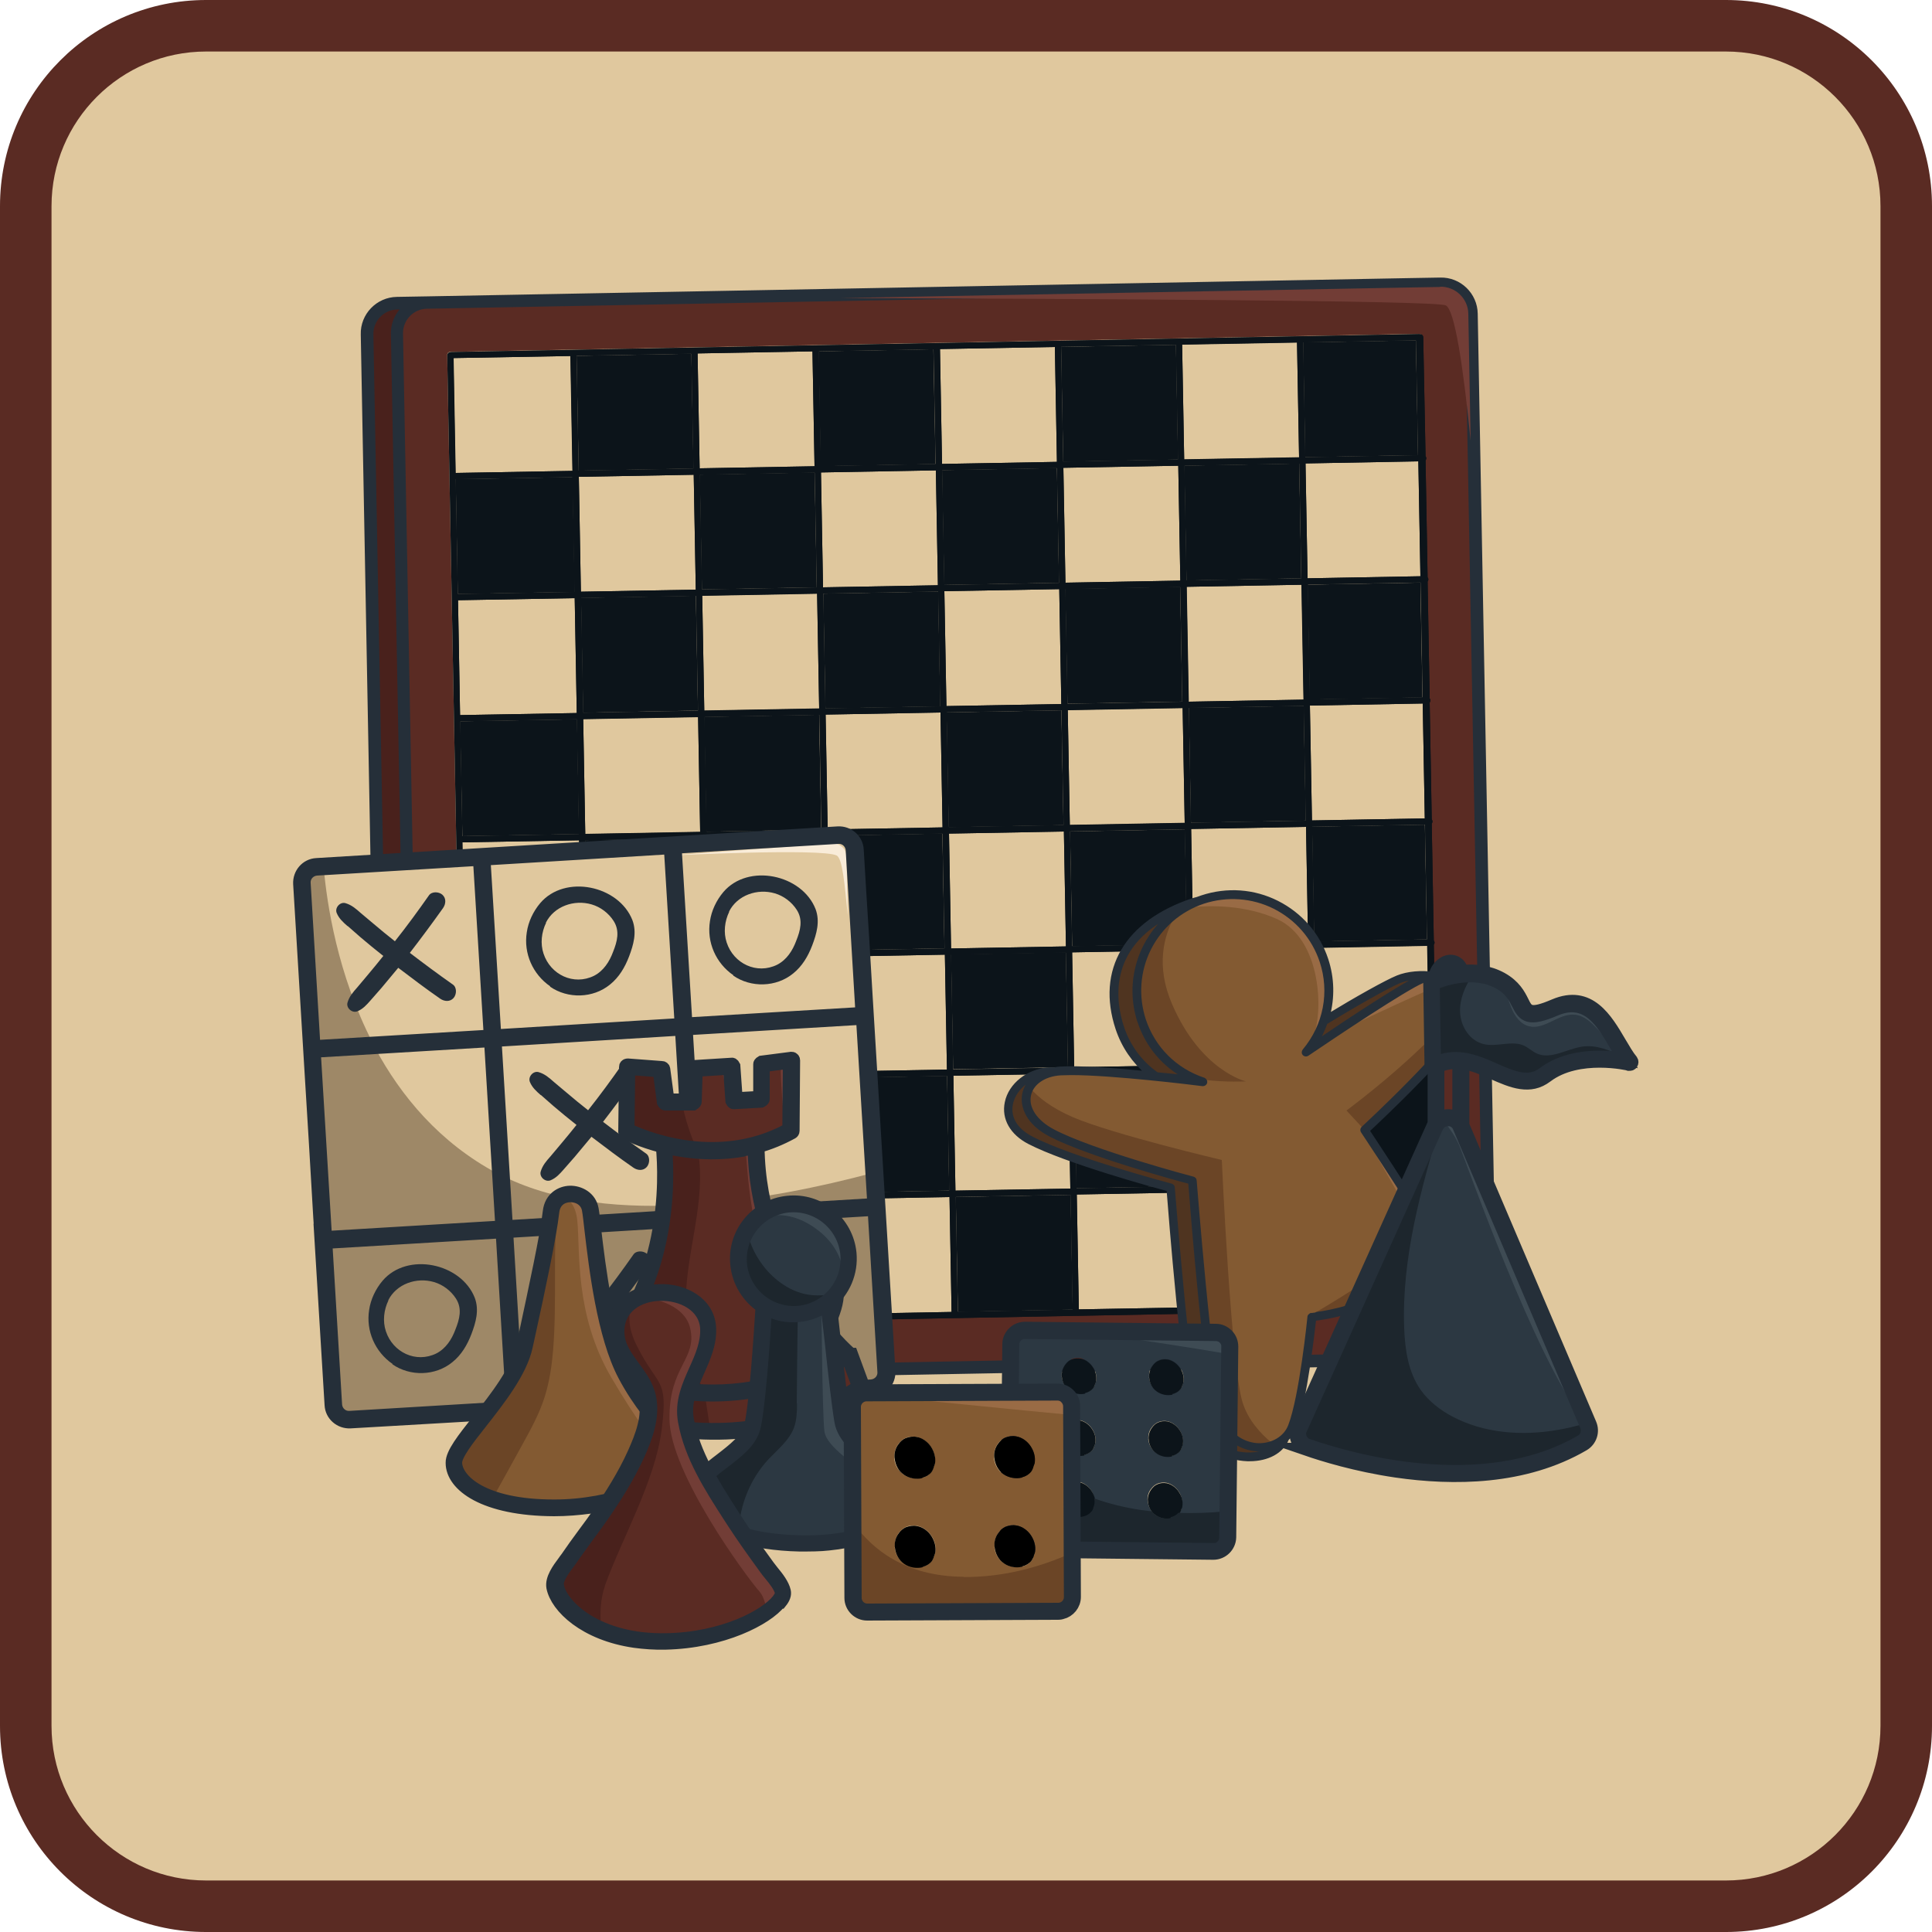 <?xml version="1.0" encoding="UTF-8"?>
<svg id="Warstwa_1" data-name="Warstwa 1" xmlns="http://www.w3.org/2000/svg" viewBox="0 0 75 75">
  <defs>
    <style>
      .cls-1 {
        fill: #4f3420;
      }

      .cls-2 {
        fill: #0c141a;
      }

      .cls-3 {
        fill: #9e8867;
      }

      .cls-4 {
        fill: #723d36;
      }

      .cls-5 {
        fill: #1d262d;
      }

      .cls-6 {
        stroke-width: .5px;
      }

      .cls-6, .cls-7 {
        stroke-miterlimit: 10;
      }

      .cls-6, .cls-7, .cls-8, .cls-9 {
        fill: #252f39;
      }

      .cls-6, .cls-7, .cls-9 {
        stroke: #252f39;
      }

      .cls-10 {
        fill: #3e4b54;
      }

      .cls-11 {
        fill: #f9ecd9;
      }

      .cls-12 {
        fill: #996b45;
      }

      .cls-13 {
        fill: #2c3842;
      }

      .cls-7 {
        stroke-width: .25px;
      }

      .cls-9 {
        stroke-linecap: round;
        stroke-linejoin: round;
        stroke-width: .15px;
      }

      .cls-14 {
        fill: #49211c;
      }

      .cls-15 {
        fill: #e0c89e;
      }

      .cls-16 {
        fill: #5a2b23;
      }

      .cls-17 {
        fill: #835a32;
      }

      .cls-18 {
        fill: #6b4526;
      }
    </style>
  </defs>
  <g>
    <rect class="cls-15" x="1" y="1" width="73" height="73" rx="7" ry="7"/>
    <path class="cls-16" d="M67,2c3.31,0,6,2.69,6,6v59c0,3.31-2.69,6-6,6H8c-3.31,0-6-2.69-6-6V8c0-3.31,2.69-6,6-6h59M67,0H8C3.58,0,0,3.58,0,8v59c0,4.42,3.58,8,8,8h59c4.42,0,8-3.58,8-8V8c0-4.42-3.58-8-8-8h0Z"/>
  </g>
  <g id="Warstwa_2" data-name="Warstwa 2">
    <g>
      <g>
        <path class="cls-14" d="M16.19,53.36h.41c-.34-.24-.57-.62-.57-1.06l-.73-39.34c0-.44.2-.83.53-1.08h-.41c-.59.02-1.06.51-1.05,1.09l.73,39.34c.01.59.5,1.06,1.09,1.05Z"/>
        <path class="cls-16" d="M55.92,11.14l-1.16.02-38.18.71c-.59.01-1.06.5-1.05,1.09l.73,39.34c.01.59.5,1.06,1.09,1.05l38.18-.71,1.16-.02c.59-.01,1.06-.5,1.05-1.09l-.73-39.34c-.01-.59-.5-1.06-1.09-1.05ZM18.18,51.51c-.07,0-.12-.05-.12-.12l-.7-37.61c0-.07.05-.12.12-.12l37.61-.7c.07,0,.12.05.12.12l.09,4.62s.03.05.03.08c0,.03-.01.06-.03.08l.08,4.54s.03.05.03.08c0,.03-.01.06-.03.08l.08,4.54s.03.05.03.08c0,.03-.01.06-.03.08l.08,4.54s.03.05.03.08c0,.03-.01.06-.03.08l.08,4.54s.03.05.03.08c0,.03-.01.06-.03.08l.08,4.54s.03.05.03.08c0,.03-.01.06-.03.08l.08,4.54s.03.05.03.08c0,.03-.01.06-.03.08l.09,4.62c0,.07-.05.12-.12.12l-37.61.7Z"/>
        <path class="cls-7" d="M55.91,10.9l-1.16.02-38.18.71-1.16.02c-.72.01-1.3.61-1.28,1.33l.73,39.34c.01.72.61,1.3,1.33,1.28l1.16-.02,38.18-.71,1.16-.02c.72-.01,1.3-.61,1.28-1.33l-.73-39.34c-.01-.72-.61-1.3-1.33-1.28ZM57.73,51.52c.01.59-.46,1.08-1.05,1.09l-1.16.02-38.18.71c-.59.01-1.08-.46-1.09-1.05l-.73-39.34c-.01-.59.46-1.08,1.05-1.09l38.18-.71,1.16-.02c.59-.01,1.08.46,1.09,1.05l.73,39.34ZM14.37,12.98c-.01-.59.46-1.08,1.05-1.09h.41c-.33.24-.54.63-.53,1.07l.73,39.34c0,.44.23.83.57,1.06h-.41c-.59.02-1.08-.45-1.09-1.04l-.73-39.34Z"/>
        <rect class="cls-2" x="37.14" y="46.42" width="4.46" height="4.46" transform="translate(-.89 .74) rotate(-1.06)"/>
        <polygon class="cls-2" points="22.48 32.38 22.4 27.92 17.87 28 17.86 28 17.95 32.47 17.95 32.46 22.48 32.38"/>
        <polygon class="cls-15" points="22.4 27.68 22.31 23.22 17.78 23.3 17.78 23.3 17.86 27.76 17.86 27.76 22.4 27.68"/>
        <rect class="cls-2" x="27.73" y="46.59" width="4.46" height="4.46" transform="translate(-.9 .56) rotate(-1.06)"/>
        <rect class="cls-15" x="41.49" y="27.52" width="4.46" height="4.46" transform="translate(-.54 .82) rotate(-1.06)"/>
        <polygon class="cls-2" points="22.31 22.98 22.23 18.52 17.69 18.6 17.69 18.6 17.77 23.06 17.78 23.06 22.31 22.98"/>
        <rect class="cls-2" x="46.54" y="46.24" width="4.46" height="4.46" transform="translate(-.89 .91) rotate(-1.06)"/>
        <polygon class="cls-15" points="22.57 37.08 22.49 32.62 17.95 32.7 17.95 32.7 18.03 37.17 18.04 37.17 22.57 37.08"/>
        <rect class="cls-15" x="41.84" y="46.33" width="4.46" height="4.46" transform="translate(-.89 .83) rotate(-1.06)"/>
        <rect class="cls-15" x="32.43" y="46.5" width="4.46" height="4.46" transform="translate(-.9 .65) rotate(-1.06)"/>
        <rect class="cls-2" x="41.23" y="13.42" width="4.46" height="4.46" transform="translate(-.28 .81) rotate(-1.06)"/>
        <rect class="cls-15" x="27.12" y="13.68" width="4.46" height="4.46" transform="translate(-.29 .55) rotate(-1.06)"/>
        <rect class="cls-15" x="23.03" y="46.68" width="4.46" height="4.46" transform="translate(-.9 .48) rotate(-1.06)"/>
        <rect class="cls-15" x="45.93" y="13.33" width="4.46" height="4.46" transform="translate(-.28 .9) rotate(-1.06)"/>
        <rect class="cls-15" x="36.53" y="13.51" width="4.46" height="4.46" transform="translate(-.29 .72) rotate(-1.06)"/>
        <rect class="cls-2" x="31.82" y="13.6" width="4.46" height="4.46" transform="translate(-.29 .63) rotate(-1.06)"/>
        <polygon class="cls-2" points="18.22 46.81 18.21 46.81 18.29 51.27 22.83 51.18 22.75 46.73 18.22 46.81"/>
        <rect class="cls-2" x="22.42" y="13.77" width="4.46" height="4.46" transform="translate(-.29 .46) rotate(-1.06)"/>
        <polygon class="cls-2" points="22.66 41.78 22.58 37.32 18.04 37.41 18.04 37.41 18.12 41.87 18.12 41.87 22.66 41.78"/>
        <polygon class="cls-15" points="22.75 46.49 22.66 42.02 18.13 42.11 18.13 42.11 18.21 46.57 18.21 46.57 22.75 46.49"/>
        <rect class="cls-15" x="32.09" y="27.7" width="4.46" height="4.46" transform="translate(-.55 .64) rotate(-1.06)"/>
        <rect class="cls-2" x="22.94" y="41.98" width="4.46" height="4.46" transform="translate(-.82 .47) rotate(-1.06)"/>
        <rect class="cls-15" x="41.66" y="36.93" width="4.46" height="4.46" transform="translate(-.72 .82) rotate(-1.06)"/>
        <rect class="cls-15" x="27.65" y="41.89" width="4.46" height="4.46" transform="translate(-.81 .56) rotate(-1.06)"/>
        <rect class="cls-15" x="37.05" y="41.72" width="4.46" height="4.46" transform="translate(-.81 .74) rotate(-1.06)"/>
        <rect class="cls-2" x="41.75" y="41.63" width="4.46" height="4.46" transform="translate(-.81 .82) rotate(-1.06)"/>
        <rect class="cls-2" x="32.35" y="41.8" width="4.46" height="4.46" transform="translate(-.81 .65) rotate(-1.06)"/>
        <rect class="cls-2" x="36.61" y="18.21" width="4.46" height="4.46" transform="translate(-.37 .72) rotate(-1.06)"/>
        <rect class="cls-2" x="27.21" y="18.38" width="4.46" height="4.46" transform="translate(-.38 .55) rotate(-1.06)"/>
        <rect class="cls-15" x="41.31" y="18.12" width="4.46" height="4.46" transform="translate(-.37 .81) rotate(-1.06)"/>
        <rect class="cls-15" x="31.91" y="18.3" width="4.46" height="4.46" transform="translate(-.37 .64) rotate(-1.06)"/>
        <rect class="cls-2" x="46.36" y="36.84" width="4.46" height="4.46" transform="translate(-.72 .91) rotate(-1.06)"/>
        <rect class="cls-15" x="46.45" y="41.54" width="4.46" height="4.46" transform="translate(-.8 .91) rotate(-1.06)"/>
        <rect class="cls-2" x="41.4" y="22.82" width="4.46" height="4.46" transform="translate(-.46 .81) rotate(-1.06)"/>
        <rect class="cls-2" x="51.15" y="41.46" width="4.38" height="4.46" transform="translate(-.8 1) rotate(-1.06)"/>
        <polygon class="cls-15" points="17.68 18.36 17.69 18.36 22.22 18.28 22.14 13.82 17.6 13.9 17.68 18.36"/>
        <rect class="cls-2" x="46.02" y="18.03" width="4.46" height="4.46" transform="translate(-.37 .9) rotate(-1.06)"/>
        <rect class="cls-2" x="50.63" y="13.25" width="4.38" height="4.46" transform="translate(-.28 .98) rotate(-1.06)"/>
        <rect class="cls-15" x="51.07" y="36.75" width="4.38" height="4.46" transform="translate(-.71 .99) rotate(-1.06)"/>
        <rect class="cls-15" x="50.72" y="17.95" width="4.38" height="4.46" transform="translate(-.36 .98) rotate(-1.06)"/>
        <rect class="cls-2" x="46.19" y="27.44" width="4.46" height="4.46" transform="translate(-.54 .9) rotate(-1.06)"/>
        <rect class="cls-15" x="51.24" y="46.16" width="4.38" height="4.46" transform="translate(-.89 1) rotate(-1.06)"/>
        <rect class="cls-15" x="22.51" y="18.47" width="4.46" height="4.46" transform="translate(-.38 .46) rotate(-1.06)"/>
        <rect class="cls-2" x="36.79" y="27.61" width="4.46" height="4.46" transform="translate(-.55 .73) rotate(-1.06)"/>
        <rect class="cls-2" x="22.6" y="23.17" width="4.46" height="4.46" transform="translate(-.47 .46) rotate(-1.06)"/>
        <rect class="cls-15" x="27.3" y="23.08" width="4.46" height="4.46" transform="translate(-.46 .55) rotate(-1.06)"/>
        <rect class="cls-15" x="22.68" y="27.87" width="4.46" height="4.46" transform="translate(-.55 .47) rotate(-1.06)"/>
        <rect class="cls-15" x="46.1" y="22.74" width="4.46" height="4.46" transform="translate(-.45 .9) rotate(-1.06)"/>
        <rect class="cls-2" x="32" y="23" width="4.46" height="4.46" transform="translate(-.46 .64) rotate(-1.06)"/>
        <rect class="cls-2" x="22.77" y="32.57" width="4.46" height="4.46" transform="translate(-.64 .47) rotate(-1.06)"/>
        <rect class="cls-15" x="27.47" y="32.49" width="4.46" height="4.46" transform="translate(-.64 .56) rotate(-1.06)"/>
        <rect class="cls-15" x="36.7" y="22.91" width="4.46" height="4.46" transform="translate(-.46 .73) rotate(-1.06)"/>
        <rect class="cls-2" x="27.38" y="27.79" width="4.46" height="4.46" transform="translate(-.55 .55) rotate(-1.06)"/>
        <rect class="cls-2" x="32.17" y="32.4" width="4.46" height="4.46" transform="translate(-.64 .64) rotate(-1.06)"/>
        <rect class="cls-15" x="50.89" y="27.35" width="4.38" height="4.46" transform="translate(-.54 .99) rotate(-1.06)"/>
        <rect class="cls-15" x="36.87" y="32.31" width="4.46" height="4.46" transform="translate(-.63 .73) rotate(-1.06)"/>
        <rect class="cls-2" x="50.8" y="22.65" width="4.38" height="4.46" transform="translate(-.45 .99) rotate(-1.06)"/>
        <rect class="cls-2" x="50.98" y="32.05" width="4.38" height="4.46" transform="translate(-.63 .99) rotate(-1.06)"/>
        <rect class="cls-2" x="41.58" y="32.23" width="4.46" height="4.46" transform="translate(-.63 .82) rotate(-1.06)"/>
        <rect class="cls-2" x="27.56" y="37.19" width="4.46" height="4.46" transform="translate(-.73 .56) rotate(-1.06)"/>
        <rect class="cls-15" x="32.26" y="37.1" width="4.46" height="4.46" transform="translate(-.72 .65) rotate(-1.06)"/>
        <rect class="cls-15" x="46.28" y="32.14" width="4.46" height="4.46" transform="translate(-.63 .9) rotate(-1.06)"/>
        <rect class="cls-2" x="36.96" y="37.01" width="4.46" height="4.46" transform="translate(-.72 .73) rotate(-1.06)"/>
        <rect class="cls-15" x="22.86" y="37.28" width="4.46" height="4.46" transform="translate(-.73 .47) rotate(-1.06)"/>
        <g>
          <path class="cls-2" d="M55.91,50.69l-.09-4.62s.03-.05.03-.08c0-.03-.01-.06-.03-.08l-.08-4.54s.03-.05.03-.08c0-.03-.01-.06-.03-.08l-.08-4.54s.03-.05.03-.08c0-.03-.01-.06-.03-.08l-.08-4.54s.03-.05.03-.08c0-.03-.01-.06-.03-.08l-.08-4.54s.03-.05.03-.08c0-.03-.01-.06-.03-.08l-.08-4.54s.03-.05.03-.08c0-.03-.01-.06-.03-.08l-.08-4.54s.03-.05.03-.08c0-.03-.01-.06-.03-.08l-.09-4.62c0-.07-.06-.12-.12-.12l-37.61.7c-.07,0-.12.06-.12.12l.7,37.61c0,.07.06.12.12.12l37.61-.7c.07,0,.12-.06.12-.12ZM46.58,50.74l-.08-4.46,4.46-.08.08,4.46-4.46.08ZM41.88,50.83l-.08-4.46,4.46-.08.08,4.46-4.46.08ZM37.18,50.92l-.08-4.46,4.46-.08.08,4.46-4.46.08ZM32.48,51.01l-.08-4.46,4.46-.08.08,4.46-4.46.08ZM27.77,51.09l-.08-4.46,4.46-.08.08,4.46-4.46.08ZM23.07,51.18l-.08-4.46,4.46-.08.08,4.46-4.46.08ZM18.29,51.27l-.08-4.46s0,0,0,0l4.53-.08.08,4.46-4.54.08ZM26.84,13.73l.08,4.46-4.46.08-.08-4.46,4.46-.08ZM31.54,13.64l.08,4.46-4.46.08-.08-4.46,4.46-.08ZM36.24,13.55l.08,4.46-4.46.08-.08-4.46,4.46-.08ZM40.95,13.47l.08,4.46-4.46.08-.08-4.46,4.46-.08ZM45.65,13.38l.08,4.46-4.46.08-.08-4.46,4.46-.08ZM50.35,13.29l.08,4.46-4.46.08-.08-4.46,4.46-.08ZM18.13,42.11s0,0,0,0l4.53-.08.08,4.46-4.53.08s0,0,0,0l-.08-4.46ZM18.04,37.41s0,0,0,0l4.53-.08.08,4.46-4.53.08s0,0,0,0l-.08-4.46ZM17.95,32.7s0,0,0,0l4.53-.08.08,4.46-4.53.08s0,0,0,0l-.08-4.46ZM17.86,28s0,0,0,0l4.53-.08.08,4.46-4.53.08s0,0,0,0l-.08-4.46ZM17.78,23.3s0,0,0,0l4.53-.08.08,4.46-4.53.08s0,0,0,0l-.08-4.46ZM17.69,18.6s0,0,0,0l4.53-.08.08,4.46-4.53.08s0,0,0,0l-.08-4.46ZM45.99,31.94l-4.46.08-.08-4.46,4.46-.08.08,4.46ZM46.15,27.48l4.46-.08.08,4.46-4.46.08-.08-4.46ZM41.29,32.03l-4.46.08-.08-4.46,4.46-.08.08,4.46ZM31.89,32.45l.08,4.46-4.46.08-.08-4.46,4.46-.08ZM27.43,32.29l-.08-4.46,4.46-.08.08,4.46-4.46.08ZM32.13,32.44l4.46-.08.08,4.46-4.46.08-.08-4.46ZM32.13,32.2l-.08-4.46,4.46-.08.08,4.46-4.46.08ZM36.74,27.41l-.08-4.46,4.46-.08.08,4.46-4.46.08ZM36.5,27.42l-4.46.08-.08-4.46,4.46-.08.08,4.46ZM31.8,27.5l-4.46.08-.08-4.46,4.46-.08.08,4.46ZM27.1,27.59l-4.46.08-.08-4.46,4.46-.08.08,4.46ZM27.1,27.83l.08,4.46-4.46.08-.08-4.46,4.46-.08ZM27.19,32.53l.08,4.46-4.46.08-.08-4.46,4.46-.08ZM27.28,37.24l.08,4.46-4.46.08-.08-4.46,4.46-.08ZM27.52,37.23l4.46-.08.08,4.46-4.46.08-.08-4.46ZM32.22,37.14l4.46-.08.08,4.46-4.46.08-.08-4.46ZM36.92,37.06l4.46-.08.08,4.46-4.46.08-.08-4.46ZM36.92,36.82l-.08-4.46,4.46-.08.08,4.46-4.46.08ZM41.53,32.27l4.46-.08.08,4.46-4.46.08-.08-4.46ZM46.24,32.18l4.46-.08.08,4.46-4.46.08-.08-4.46ZM50.94,32.09l4.38-.08.08,4.46-4.38.08-.08-4.46ZM50.93,31.85l-.08-4.46,4.38-.08.08,4.46-4.38.08ZM50.85,27.15l-.08-4.46,4.38-.08.08,4.46-4.38.08ZM50.61,27.16l-4.46.08-.08-4.46,4.46-.08.08,4.46ZM45.9,27.24l-4.46.08-.08-4.46,4.46-.08.08,4.46ZM41.36,22.62l-.08-4.46,4.46-.08.08,4.46-4.46.08ZM41.12,22.63l-4.46.08-.08-4.46,4.46-.08.08,4.46ZM36.41,22.72l-4.46.08-.08-4.46,4.46-.08.08,4.46ZM31.71,22.8l-4.46.08-.08-4.46,4.46-.08.08,4.46ZM27.01,22.89l-4.46.08-.08-4.46,4.46-.08.08,4.46ZM22.9,42.02l4.46-.08.08,4.46-4.46.08-.08-4.46ZM27.6,41.93l4.46-.08.08,4.46-4.46.08-.08-4.46ZM32.31,41.84l4.46-.08.08,4.46-4.46.08-.08-4.46ZM37.01,41.76l4.46-.08.08,4.46-4.46.08-.08-4.46ZM41.71,41.67l4.46-.08.08,4.46-4.46.08-.08-4.46ZM41.7,41.43l-.08-4.46,4.46-.08.08,4.46-4.46.08ZM46.32,36.88l4.46-.08.08,4.46-4.46.08-.08-4.46ZM51.02,36.79l4.38-.08.08,4.46-4.38.08-.08-4.46ZM55.14,22.37l-4.38.08-.08-4.46,4.38-.08.08,4.46ZM50.52,22.45l-4.46.08-.08-4.46,4.46-.08.08,4.46ZM22.22,18.28l-4.53.08s0,0,0,0l-.08-4.46,4.54-.08.08,4.46ZM46.49,46.04l-.08-4.46,4.46-.08.08,4.46-4.46.08ZM51.11,41.5l4.38-.08.08,4.46-4.38.08-.08-4.46ZM55.05,17.67l-4.38.08-.08-4.46,4.38-.08.08,4.46ZM51.28,50.66l-.08-4.46,4.38-.08.08,4.46-4.38.08Z"/>
          <path class="cls-2" d="M55.09,12.97s0,0,0,0l-37.61.7c-.07,0-.12.06-.12.12l.7,37.61c0,.07.05.12.12.12,0,0,0,0,0,0l37.61-.7c.07,0,.12-.06.12-.12l-.09-4.62s.03-.05.03-.08c0-.03-.01-.06-.03-.08l-.08-4.54s.03-.05.03-.08c0-.03-.01-.06-.03-.08l-.08-4.54s.03-.05.03-.08c0-.03-.01-.06-.03-.08l-.08-4.54s.03-.05.03-.08c0-.03-.01-.06-.03-.08l-.08-4.54s.03-.05.03-.08c0-.03-.01-.06-.03-.08l-.08-4.54s.03-.05.03-.08c0-.03-.01-.06-.03-.08l-.08-4.54s.03-.05.03-.08c0-.03-.01-.06-.03-.08l-.09-4.62c0-.07-.05-.12-.12-.12h0ZM50.67,17.75l-.08-4.46,4.38-.08.08,4.46-4.38.08h0ZM45.97,17.84l-.08-4.46,4.46-.08.08,4.46-4.46.08h0ZM41.27,17.92l-.08-4.46,4.46-.08.08,4.46-4.46.08h0ZM36.57,18.01l-.08-4.46,4.46-.08.08,4.46-4.46.08h0ZM31.87,18.1l-.08-4.46,4.46-.08.08,4.46-4.46.08h0ZM27.16,18.18l-.08-4.46,4.46-.08.08,4.46-4.46.08h0ZM22.46,18.27l-.08-4.46,4.46-.08.08,4.46-4.46.08h0ZM17.68,18.36l-.08-4.46,4.54-.08.08,4.46-4.53.08s0,0,0,0h0ZM50.76,22.45l-.08-4.46,4.38-.08.08,4.46-4.38.08h0ZM46.06,22.54l-.08-4.46,4.46-.08.08,4.46-4.46.08h0ZM41.36,22.62l-.08-4.46,4.46-.08.08,4.46-4.46.08h0ZM36.65,22.71l-.08-4.46,4.46-.08.08,4.46-4.46.08h0ZM31.95,22.8l-.08-4.46,4.46-.08.08,4.46-4.46.08h0ZM27.25,22.89l-.08-4.46,4.46-.08.08,4.46-4.46.08h0ZM22.55,22.97l-.08-4.46,4.46-.08.08,4.46-4.46.08h0ZM17.69,18.6h0l4.53-.08.08,4.46-4.53.08s0,0,0,0l-.08-4.46s0,0,0,0h0ZM50.85,27.15l-.08-4.46,4.38-.08.08,4.46-4.38.08h0ZM46.14,27.24l-.08-4.46,4.46-.08.08,4.46-4.46.08h0ZM41.44,27.33l-.08-4.46,4.46-.08.08,4.46-4.46.08h0ZM36.74,27.41l-.08-4.46,4.46-.08.08,4.46-4.46.08h0ZM32.04,27.5l-.08-4.46,4.46-.08.08,4.46-4.46.08h0ZM27.34,27.59l-.08-4.46,4.46-.08.08,4.46-4.46.08h0ZM22.64,27.67l-.08-4.46,4.46-.08.08,4.46-4.46.08h0ZM17.78,23.3s0,0,0,0l4.53-.08.08,4.46-4.53.08s0,0,0,0l-.08-4.46s0,0,0,0h0ZM50.93,31.85l-.08-4.46,4.38-.08.08,4.46-4.38.08h0ZM46.23,31.94l-.08-4.46,4.46-.08.08,4.46-4.46.08h0ZM41.53,32.03l-.08-4.46,4.46-.08.08,4.46-4.46.08h0ZM36.83,32.11l-.08-4.46,4.46-.08.08,4.46-4.46.08h0ZM32.13,32.2l-.08-4.46,4.46-.08.08,4.46-4.46.08h0ZM27.43,32.29l-.08-4.46,4.46-.08.08,4.46-4.46.08h0ZM22.72,32.38l-.08-4.46,4.46-.08.08,4.46-4.46.08h0ZM17.87,28h0l4.53-.08.08,4.46-4.53.08s0,0,0,0l-.08-4.46s0,0,0,0h0ZM51.02,36.55l-.08-4.46,4.38-.08.08,4.46-4.38.08h0ZM46.32,36.64l-.08-4.46,4.46-.08.08,4.46-4.46.08h0ZM41.62,36.73l-.08-4.46,4.46-.08.08,4.46-4.46.08h0ZM36.92,36.82l-.08-4.46,4.46-.08.08,4.46-4.46.08h0ZM32.21,36.9l-.08-4.46,4.46-.08.08,4.46-4.46.08h0ZM27.51,36.99l-.08-4.46,4.46-.08.08,4.46-4.46.08h0ZM22.81,37.08l-.08-4.46,4.46-.08.08,4.46-4.46.08h0ZM17.95,32.7s0,0,0,0l4.53-.08.08,4.46-4.53.08s0,0,0,0l-.08-4.46s0,0,0,0h0ZM51.11,41.26l-.08-4.46,4.38-.08.08,4.46-4.38.08h0ZM46.41,41.34l-.08-4.46,4.46-.08.08,4.46-4.46.08h0ZM41.7,41.43l-.08-4.46,4.46-.08.08,4.46-4.46.08h0ZM37,41.52l-.08-4.46,4.46-.08.08,4.46-4.46.08h0ZM32.3,41.6l-.08-4.46,4.46-.08.08,4.46-4.46.08h0ZM27.6,41.69l-.08-4.46,4.46-.08.08,4.46-4.46.08h0ZM22.9,41.78l-.08-4.46,4.46-.08.08,4.46-4.46.08h0ZM18.04,37.41s0,0,0,0l4.53-.08.08,4.46-4.53.08s0,0,0,0l-.08-4.46s0,0,0,0h0ZM51.19,45.96l-.08-4.46,4.38-.08.08,4.46-4.38.08h0ZM46.49,46.04l-.08-4.46,4.46-.08.08,4.46-4.46.08h0ZM41.79,46.13l-.08-4.46,4.46-.08.08,4.46-4.46.08h0ZM37.09,46.22l-.08-4.46,4.46-.08.08,4.46-4.46.08h0ZM32.39,46.31l-.08-4.46,4.46-.08.08,4.46-4.46.08h0ZM27.69,46.39l-.08-4.46,4.46-.08.08,4.46-4.46.08h0ZM22.99,46.48l-.08-4.46,4.46-.08.08,4.46-4.46.08h0ZM18.13,42.11h0l4.53-.08.08,4.46-4.53.08s0,0,0,0l-.08-4.46s0,0,0,0h0ZM51.28,50.66l-.08-4.46,4.38-.08.08,4.46-4.38.08h0ZM46.58,50.74l-.08-4.46,4.46-.08.08,4.46-4.46.08h0ZM41.88,50.83l-.08-4.46,4.46-.08.08,4.46-4.46.08h0ZM37.18,50.92l-.08-4.46,4.46-.08.08,4.46-4.46.08h0ZM32.48,51.01l-.08-4.46,4.46-.08.08,4.46-4.46.08h0ZM27.77,51.09l-.08-4.46,4.46-.08.08,4.46-4.46.08h0ZM23.07,51.18l-.08-4.46,4.46-.08.08,4.46-4.46.08h0ZM18.22,46.81h0l4.53-.08.08,4.46-4.54.08-.08-4.46s0,0,0,0h0Z"/>
        </g>
        <path class="cls-4" d="M55.92,11.14l-1.16.02-22.17.41c9.06.03,22.9.09,23.52.28.36.11.7,2.44.98,5.26l-.09-4.93c-.01-.59-.5-1.06-1.09-1.05Z"/>
      </g>
      <g>
        <rect class="cls-15" x="19" y="33.12" width="7.24" height="6.87" transform="translate(-2.17 1.43) rotate(-3.46)"/>
        <rect class="cls-3" x="19.87" y="47.58" width="7.24" height="6.83" transform="translate(-3.04 1.51) rotate(-3.46)"/>
        <rect class="cls-15" x="26.85" y="39.73" width="6.85" height="7.24" transform="translate(-2.56 1.91) rotate(-3.46)"/>
        <rect class="cls-15" x="12.41" y="40.6" width="6.85" height="7.24" transform="translate(-2.64 1.04) rotate(-3.46)"/>
        <rect class="cls-15" x="19.44" y="40.17" width="7.24" height="7.24" transform="translate(-2.6 1.47) rotate(-3.46)"/>
        <path class="cls-15" d="M32.53,32.52l-6.32.38.42,6.86,6.84-.41-.38-6.34c-.02-.29-.26-.5-.55-.49Z"/>
        <path class="cls-3" d="M13.58,55.02l6.32-.38-.41-6.82-6.84.41.38,6.3c.02.29.26.5.55.49Z"/>
        <path class="cls-15" d="M11.8,34.29l.38,6.34,6.84-.41-.42-6.86-6.32.38c-.29.02-.5.26-.49.55Z"/>
        <path class="cls-3" d="M34.31,53.24l-.38-6.3-6.84.41.41,6.82,6.32-.38c.29-.02.5-.26.49-.55Z"/>
        <path class="cls-3" d="M27.05,46.74l.03.43,6.84-.41-.07-1.22c-1.98.53-4.38,1.03-6.79,1.2Z"/>
        <path class="cls-3" d="M26.87,46.76c-2.62.17-5.23-.06-7.32-1.09l.12,1.95,7.23-.44-.03-.43Z"/>
        <path class="cls-3" d="M19.3,45.55c-2.23-1.19-3.73-2.99-4.74-4.87l-2.36.14.44,7.23,6.84-.41-.12-2.06s-.03-.02-.05-.03Z"/>
        <path class="cls-3" d="M12.57,33.72l-.27.02c-.29.02-.5.26-.49.55l.38,6.34,2.28-.14c-1.37-2.66-1.78-5.42-1.9-6.77Z"/>
        <path class="cls-8" d="M15.23,52.96c.69.48,1.67.46,2.33-.08.35-.28.58-.67.74-1.09.17-.45.31-.93.13-1.41-.53-1.35-2.62-1.79-3.58-.66-.27.32-.46.72-.52,1.13-.13.82.23,1.63.91,2.1ZM15.07,50.48c.32-.64,1.1-.91,1.78-.71.34.1.65.33.85.64.25.39.14.8-.02,1.2-.14.38-.37.74-.74.93-.79.39-1.69-.04-1.96-.86-.13-.39-.08-.83.1-1.2Z"/>
        <path class="cls-8" d="M21.35,38.3c.69.48,1.67.46,2.33-.08.35-.28.58-.67.74-1.09.17-.45.31-.93.13-1.41-.53-1.35-2.62-1.79-3.58-.66-.27.32-.46.72-.52,1.13-.13.82.23,1.63.91,2.1ZM21.19,35.82c.32-.64,1.1-.91,1.78-.71.34.1.65.33.85.64.25.39.14.8-.02,1.2-.14.38-.37.74-.74.93-.79.39-1.69-.04-1.96-.86-.13-.39-.08-.83.1-1.2Z"/>
        <path class="cls-8" d="M29.47,52.36c.69.47,1.67.46,2.33-.08.35-.28.58-.67.74-1.09.17-.45.31-.93.13-1.41-.53-1.35-2.62-1.79-3.58-.66-.27.32-.46.72-.52,1.13-.13.82.23,1.63.91,2.1ZM29.31,49.89c.32-.64,1.1-.91,1.78-.71.34.1.65.33.85.64.25.39.14.8-.02,1.2-.14.38-.37.74-.74.93-.79.39-1.69-.04-1.96-.86-.13-.39-.08-.83.1-1.2Z"/>
        <path class="cls-8" d="M28.46,37.87c.69.48,1.67.46,2.33-.08.35-.28.58-.67.74-1.09.17-.45.31-.93.13-1.41-.53-1.35-2.62-1.79-3.58-.66-.27.32-.46.72-.52,1.13-.13.82.23,1.63.91,2.1ZM28.3,35.39c.32-.64,1.1-.91,1.78-.71.34.1.65.33.85.64.25.39.14.8-.02,1.2-.14.38-.37.74-.74.93-.79.39-1.69-.04-1.96-.86-.13-.39-.08-.83.1-1.2Z"/>
        <path class="cls-8" d="M21.44,49.89c.16.14.33.29.49.43.29.25.59.49.89.73-.19.24-.39.48-.59.72-.14.17-.28.33-.42.5-.16.18-.31.35-.38.59-.06.21.18.42.38.34.22-.09.36-.25.51-.42.14-.16.29-.33.43-.49.22-.26.43-.52.65-.78.54.41,1.08.82,1.63,1.2.16.11.38.13.52-.03.12-.14.13-.41-.03-.52-.57-.4-1.12-.81-1.67-1.23.44-.57.87-1.15,1.29-1.74.11-.16.13-.38-.03-.52-.14-.12-.41-.13-.52.03-.42.6-.86,1.2-1.32,1.78-.28-.22-.56-.45-.83-.68-.17-.14-.33-.28-.5-.42-.18-.16-.35-.31-.59-.38-.21-.06-.42.18-.34.38.09.22.25.36.42.51Z"/>
        <path class="cls-8" d="M21,42.51c.16.14.33.29.49.43.29.25.59.49.89.73-.19.24-.39.48-.59.72-.14.17-.28.33-.42.5-.16.18-.31.35-.38.59-.06.21.18.42.38.34.22-.09.36-.25.51-.42.14-.16.29-.33.43-.49.22-.26.43-.52.65-.78.54.41,1.08.82,1.63,1.2.16.11.38.13.52-.03.12-.14.13-.41-.03-.52-.57-.4-1.12-.81-1.67-1.23.44-.57.87-1.15,1.29-1.74.11-.16.13-.38-.03-.52-.14-.12-.41-.13-.52.03-.42.6-.86,1.2-1.32,1.78-.28-.22-.56-.45-.83-.68-.17-.14-.33-.28-.5-.42-.18-.16-.35-.31-.59-.38-.21-.06-.42.18-.34.38.09.22.25.36.42.51Z"/>
        <path class="cls-8" d="M13.5,35.95c.16.14.33.29.49.43.29.25.59.49.89.73-.19.24-.39.48-.59.72-.14.17-.28.33-.42.5-.16.18-.31.35-.38.59-.06.21.18.42.38.34.22-.09.36-.25.51-.42.14-.16.29-.33.43-.49.22-.26.43-.52.65-.78.54.41,1.08.82,1.63,1.2.16.11.38.13.52-.03.12-.14.13-.41-.03-.52-.57-.4-1.12-.81-1.67-1.23.44-.57.87-1.15,1.29-1.74.11-.16.13-.38-.03-.52-.14-.12-.41-.13-.52.03-.42.6-.86,1.2-1.32,1.78-.28-.22-.56-.45-.83-.68-.17-.14-.33-.28-.5-.42-.18-.16-.35-.31-.59-.38-.21-.06-.42.18-.34.38.09.22.25.36.42.51Z"/>
        <path class="cls-11" d="M32.91,35.55l-.05-2.32c-.02-.29-.26-.5-.55-.49l-6.29.47s5.87-.29,6.46,0c.23.12.31,1.14.43,2.33Z"/>
        <path class="cls-6" d="M12.46,48.15c.13,2.13.26,4.26.39,6.39.02.39.36.68.75.66,2.31-.14,4.62-.26,6.93-.41,3.87-.26,7.75-.47,11.62-.71.57-.03,1.13-.07,1.7-.1.39-.02.68-.36.66-.75-.3-4.88-.59-9.77-.89-14.65-.08-1.36-.16-2.72-.25-4.08-.03-.5-.06-1.01-.09-1.51-.02-.39-.36-.68-.75-.66l-20.24,1.23c-.39.02-.68.36-.66.75.15,2.42.29,4.84.44,7.26.12,1.89.23,3.78.34,5.67.02.31.04.62.06.92ZM26.45,39.95l.44,7.23-7.23.44-.44-7.23,7.23-.44ZM19.21,40.21l-.42-6.86,7.23-.44.42,6.86-7.23.44ZM26.64,39.94l6.84-.41.44,7.23-6.84.41-.44-7.23ZM26.9,47.37l.41,6.82-7.23.44-.41-6.82,7.23-.44ZM19.48,47.63l-6.84.41-.44-7.23,6.84-.41.44,7.23ZM12.65,48.23l6.84-.41.41,6.82-6.32.38c-.29.02-.53-.2-.55-.49l-.38-6.3ZM27.5,54.18l-.41-6.82,6.84-.41.38,6.3c.02.29-.2.53-.49.55l-6.32.38ZM33.47,39.34l-6.84.41-.42-6.86,6.32-.38c.29-.02.53.2.55.49l.38,6.34ZM18.61,33.36l.42,6.86-6.84.41-.38-6.34c-.02-.29.2-.53.49-.55l6.32-.38Z"/>
      </g>
      <g>
        <path class="cls-16" d="M32.9,52.71c-1.28.71-2.48,1.11-3.57,1.3-1.38.24-2.56.16-3.46-.02-1.45-.28-2.44-.84-2.75-1.03l-.27,1.42c.33.18,2.36,1.21,5.3,1.1,2.94-.12,4.84-1.43,5.15-1.66l-.41-1.11Z"/>
        <path class="cls-14" d="M27.39,54.16c-.57-.01-1.08-.08-1.52-.16-1.45-.28-2.44-.84-2.75-1.03l-.27,1.42c.31.17,2.09,1.08,4.72,1.11-.07-.44-.13-.88-.2-1.32Z"/>
        <path class="cls-16" d="M23.2,52.82c.61.38,4.54,2.59,9.62-.24-.54-.5-3.47-3.43-3.54-8.03-.15.04-.31.07-.46.1-1.12.2-2.16.07-2.96-.12.12,1.33.21,5.43-2.65,8.28Z"/>
        <path class="cls-16" d="M30.63,43.85l.02-2.6-1,.13v1.3s-.04.08-.08.08l-1.06.06s-.08-.03-.08-.07l-.09-1.27-1.29.08-.04,1.22s-.04.08-.08.08h-1.08s-.07-.02-.08-.06l-.16-1.21-1.18-.09-.03,2.37c.39.19,3.38,1.55,6.24-.01Z"/>
        <path class="cls-14" d="M23.2,52.82c.36.22,1.87,1.08,4.09,1.17-.41-1.13-.68-2.29-.67-3.48.02-1.94.8-3.89.48-5.78-.46-.03-.88-.11-1.25-.19.12,1.33.21,5.43-2.65,8.28Z"/>
        <path class="cls-14" d="M26.49,42.85h-.66s-.07-.02-.08-.06l-.16-1.21-1.18-.09-.03,2.37c.22.11,1.27.59,2.65.71-.24-.55-.43-1.12-.54-1.71Z"/>
        <path class="cls-4" d="M29.27,44.55c-.11.03-.22.05-.32.07.07,1.03.16,2.06.4,3.06.27,1.1.72,2.17,1.47,3.01.34.39.74.72,1.15,1.04.05.04.1.07.15.11-1.05-1.22-2.8-3.77-2.85-7.3Z"/>
        <g>
          <path class="cls-4" d="M28.12,41.92c.05.2.09.4.2.56.02.04.05.07.08.1l-.08-1.11-.31.02c.03.14.07.29.1.43Z"/>
          <path class="cls-4" d="M30.64,41.25l-.34.04c.02.88.08,1.75.19,2.62.04-.02.09-.04.13-.07l.02-2.6Z"/>
        </g>
        <path class="cls-6" d="M33.02,52.57s0,0,0,0c0-.01-.01-.02-.02-.03-.04-.03-3.52-3.04-3.57-8.03.44-.12.88-.3,1.32-.54.02-.01.04-.04.04-.07l.02-2.74s0-.04-.03-.06c-.02-.02-.04-.02-.06-.02l-1.16.15s-.07.04-.07.08v1.29s-.91.05-.91.05l-.09-1.27s-.04-.08-.08-.07l-1.44.09s-.07.04-.07.08l-.04,1.22h-.93s-.16-1.19-.16-1.19c0-.04-.04-.07-.07-.07l-1.33-.1s-.04,0-.06.02c-.02.01-.03.04-.03.06l-.03,2.51s.02.06.04.07c.01,0,.56.29,1.42.51.12,1.25.26,5.43-2.67,8.28,0,0,0,0,0,0,0,0,0,.01-.01.02,0,0,0,0,0,0,0,0,0,0,0,0l-.3,1.59s0,.07.04.08c.02.01,2.18,1.28,5.44,1.15.5-.02.98-.07,1.42-.15,2.42-.43,3.85-1.56,3.87-1.57.03-.02.04-.06.02-.09l-.46-1.25ZM28.16,55.48c-2.95.12-4.97-.92-5.3-1.1l.27-1.42c.31.19,1.29.75,2.75,1.03.9.17,2.08.26,3.46.02,1.08-.19,2.29-.59,3.57-1.3l.41,1.11c-.31.23-2.21,1.54-5.15,1.66ZM25.59,41.58l.16,1.21s.04.07.08.07h1.08s.08-.05.08-.09l.04-1.22,1.29-.08.09,1.27s.04.08.08.07l1.06-.06s.08-.04.08-.08v-1.3s1.01-.13,1.01-.13l-.02,2.6c-2.86,1.57-5.85.2-6.24.01l.03-2.37,1.18.09ZM28.81,44.65c.15-.03.3-.06.46-.1.07,4.6,3,7.53,3.54,8.03-5.07,2.83-9.01.61-9.62.24,2.86-2.85,2.77-6.95,2.65-8.28.8.19,1.85.31,2.96.12Z"/>
      </g>
      <g>
        <path class="cls-1" d="M51.09,40.47c1.37-.92,3.32-2.21,3.99-2.52-.28.01-.55.06-.77.15-.45.19-1.71.9-2.85,1.6-.09.27-.22.52-.37.77Z"/>
        <path class="cls-1" d="M43.56,39.87c.25.75.72,1.38,1.35,1.82.44.04.84.09,1.15.12-.86-.46-1.52-1.22-1.83-2.17-.51-1.55.03-3.19,1.22-4.16-2.56,1.28-2.2,3.44-1.89,4.38Z"/>
        <path class="cls-1" d="M57.3,53.5c-.56.43-1.24.54-1.74.27-.9-.48-2.14-2.69-2.39-3.14-.21.09-.42.17-.61.23.5.76,1.66,2.47,2.26,3.04.56.53,1.41.34,1.96.02.23-.14.46-.32.63-.52-.04.03-.08.07-.12.1Z"/>
        <path class="cls-1" d="M48.91,56.28s-.04,0-.06,0c-.75-.03-1.38-.52-1.6-1.27-.44-1.44-.98-8.31-1.04-9.11-.51-.14-3.95-1.08-5.41-1.83-.91-.47-1.13-1.14-1.03-1.6.05-.26.2-.47.41-.64-.47.19-.83.57-.92,1.02-.11.54.17,1.03.78,1.34,1.54.8,5.39,1.83,5.43,1.84.04.01.07.04.07.08,0,.08.58,7.65,1.04,9.13.25.82,1.11,1.21,1.85,1.23.45.02.83-.1,1.09-.31-.18.08-.39.12-.6.12Z"/>
        <path class="cls-17" d="M53.18,50.42s.1,0,.12.04c.01.03,1.42,2.65,2.35,3.14.43.23,1.05.13,1.54-.25.48-.37.69-.88.58-1.36-.27-1.14-4.82-8-4.87-8.07-.03-.04-.02-.09.01-.12.03-.03,3.43-3.16,4.03-4.42.2-.41.17-.76-.07-1.02-.35-.37-1.11-.49-1.65-.27-.67.28-3.35,2.07-4.47,2.83-.04.03-.09.02-.12-.01-.03-.03-.03-.09,0-.12.82-.98,1.07-2.28.67-3.48-.3-.92-.95-1.67-1.82-2.1-.87-.44-1.85-.51-2.77-.2-.92.31-1.67.95-2.1,1.82-.44.87-.51,1.85-.2,2.77.36,1.1,1.21,1.94,2.32,2.31.05.01.07.06.06.11-.01.05-.05.08-.1.07-.38-.05-3.5-.43-5.1-.43-.15,0-.29,0-.42.01-.64.04-1.12.37-1.22.84-.11.51.25,1.05.93,1.4,1.54.8,5.39,1.83,5.43,1.84.04.01.07.04.07.08,0,.08.58,7.65,1.04,9.13.25.81.9,1.12,1.43,1.14.56.02,1.05-.27,1.23-.75.44-1.13.75-4.21.75-4.24,0-.05.04-.08.09-.08.01,0,1.09-.08,2.26-.61Z"/>
        <g>
          <path class="cls-18" d="M46.38,45.82c0,.08.58,7.65,1.04,9.13.25.81.9,1.12,1.43,1.14.18,0,.36-.03.52-.08-.44-.36-.92-.89-1.13-1.56-.45-1.39-.81-9.42-.81-9.42,0,0-4.21-.99-5.78-1.66-.85-.37-1.35-.78-1.62-1.09-.03.07-.06.14-.08.21-.11.51.25,1.05.93,1.4,1.54.8,5.39,1.83,5.43,1.84.04.01.07.04.07.08Z"/>
          <path class="cls-18" d="M46.72,41.89s.03.02.04.03c.83.1,1.61.06,1.61.06,0,0-1.75-.4-2.87-3-.64-1.48-.32-2.64.08-3.37-.4.32-.74.73-.97,1.2-.44.87-.51,1.85-.2,2.77.36,1.1,1.21,1.94,2.32,2.31Z"/>
          <path class="cls-18" d="M53.98,49.03c-1.12.9-3.05,2-3.05,2,.01,0,1.09-.08,2.26-.61.04-.02.1,0,.12.04.01.03,1.42,2.65,2.35,3.14.25.13.55.15.86.07-1.69-1.55-2.54-4.65-2.54-4.65Z"/>
          <path class="cls-18" d="M52.27,43.11l.64.69s3.43-3.16,4.03-4.42c.15-.31.17-.59.07-.81-1.37,2.06-4.74,4.54-4.74,4.54Z"/>
        </g>
        <g>
          <path class="cls-12" d="M55.22,38.09c-.44.18-1.77,1.03-2.94,1.8,1.23-.58,2.82-1.32,3.17-1.45.25-.1.79-.13,1.36-.13-.37-.33-1.08-.44-1.6-.22Z"/>
          <path class="cls-12" d="M50.94,40.36c.57-.91.71-2.02.36-3.05-.3-.92-.95-1.67-1.82-2.1-.87-.44-1.85-.51-2.77-.2-.17.06-.33.13-.49.21.8-.08,2.14-.09,3.36.46,1.72.78,1.83,3.65,1.36,4.69Z"/>
        </g>
        <path class="cls-12" d="M57.19,53.35c.48-.37.69-.88.58-1.36-.27-1.14-4.82-8-4.87-8.07,0,0,3.82,6.68,4.22,7.66.22.54-.03,1.36-.3,1.99.13-.06.25-.13.37-.22Z"/>
        <path class="cls-9" d="M57.94,51.95c-.27-1.13-4.35-7.31-4.85-8.06.47-.44,3.43-3.21,4.02-4.42.23-.48.19-.91-.1-1.23-.3-.32-.83-.47-1.33-.43-.49-.08-1.04-.03-1.43.13-.44.18-1.6.83-2.7,1.5.19-.71.18-1.46-.06-2.19-.32-.97-1-1.75-1.91-2.21-.91-.46-1.95-.53-2.92-.21-.06.02-.11.04-.17.06-.06.02-.12.03-.18.05-2.59.86-3.68,2.72-2.93,4.99.23.69.64,1.28,1.17,1.73-1.22-.12-2.65-.23-3.4-.18-.07,0-.14.02-.21.03-.08,0-.15,0-.22,0-.8.05-1.5.6-1.64,1.29-.13.62.2,1.19.87,1.54,1.45.75,4.89,1.7,5.41,1.83.06.8.6,7.66,1.04,9.11.28.9,1.21,1.34,2.02,1.37.03,0,.06,0,.09,0,.7,0,1.25-.3,1.45-.79.13-.13.23-.28.3-.45.41-1.07.7-3.71.76-4.21.19-.02.72-.09,1.37-.29.49.74,1.68,2.52,2.32,3.12.63.6,1.57.4,2.18.05.54-.31,1.02-.85,1.03-1.42.08-.23.09-.48.04-.71ZM56.79,53.92c-.56.32-1.4.51-1.96-.02-.6-.57-1.76-2.28-2.26-3.04.2-.07.4-.14.61-.23.25.45,1.49,2.67,2.39,3.14.5.27,1.18.16,1.74-.27.04-.03.08-.07.12-.1-.17.21-.39.39-.63.52ZM50.92,51.03s-.08.04-.09.08c0,.03-.31,3.1-.75,4.24-.18.47-.67.76-1.23.75-.53-.02-1.18-.33-1.43-1.14-.45-1.48-1.03-9.06-1.04-9.13,0-.04-.03-.07-.07-.08-.04-.01-3.89-1.03-5.43-1.84-.68-.36-1.04-.89-.93-1.4.1-.47.58-.8,1.22-.84.12,0,.26-.01.42-.01,1.6,0,4.72.38,5.1.43.05,0,.09-.03.1-.07.01-.05-.02-.09-.06-.11-1.11-.37-1.95-1.21-2.32-2.31-.3-.92-.23-1.91.2-2.77.44-.87,1.18-1.51,2.1-1.82.92-.3,1.91-.23,2.77.2.87.44,1.51,1.18,1.82,2.1.4,1.2.15,2.5-.67,3.48-.03.04-.03.09,0,.12.03.03.08.04.12.01,1.12-.76,3.8-2.55,4.47-2.83.55-.22,1.3-.1,1.65.27.24.26.27.61.07,1.02-.61,1.26-4,4.39-4.03,4.42-.03.03-.04.08-.01.12.05.07,4.6,6.93,4.87,8.07.12.48-.1.99-.58,1.36-.49.38-1.11.48-1.54.25-.93-.49-2.34-3.12-2.35-3.14-.02-.04-.08-.06-.12-.04-1.16.53-2.25.6-2.26.61ZM46.57,55.23c-.45-1.48-1.03-9.06-1.04-9.13,0-.04-.03-.07-.07-.08-.04-.01-3.89-1.03-5.43-1.84-.61-.32-.89-.8-.78-1.34.1-.45.45-.83.92-1.02-.21.17-.36.39-.41.64-.1.47.12,1.13,1.03,1.6,1.45.75,4.89,1.7,5.41,1.83.06.8.6,7.67,1.04,9.11.23.75.86,1.24,1.6,1.27.02,0,.04,0,.06,0,.22,0,.42-.04.6-.12-.26.21-.64.32-1.09.31-.74-.03-1.6-.42-1.85-1.23ZM44.23,39.65c.31.95.96,1.71,1.83,2.17-.31-.04-.71-.08-1.15-.12-.63-.44-1.1-1.07-1.35-1.82-.31-.94-.68-3.1,1.89-4.38-1.19.97-1.73,2.61-1.22,4.16ZM54.31,38.1c.21-.09.49-.14.77-.15-.67.31-2.62,1.59-3.99,2.52.15-.24.28-.5.37-.77,1.14-.7,2.4-1.41,2.85-1.6Z"/>
      </g>
      <g>
        <path class="cls-16" d="M56.21,43.31c.16,0,.3.06.41.15v-2.21c-.26-.02-.53.02-.8.15v2.04c.11-.09.24-.14.39-.13Z"/>
        <path class="cls-16" d="M56.58,37.74c-.03-.1-.09-.18-.16-.22-.09-.05-.21-.05-.32.02-.11.06-.22.19-.26.38.19-.07.45-.14.74-.18Z"/>
        <path class="cls-13" d="M50.77,56.11c1.52.53,6.76,2.08,10.62-.16.2-.12.29-.37.19-.59l-4.94-11.6c-.07-.15-.2-.26-.36-.28-.02,0-.04,0-.07,0-.19,0-.35.1-.43.28l-5.28,11.72c-.05.12-.06.26,0,.38.05.12.15.21.28.26Z"/>
        <path class="cls-13" d="M55.7,41.27c.38-.19.75-.22,1.11-.17.43.06.84.24,1.22.41.71.31,1.33.58,1.91.14,1.06-.8,2.57-.64,3.13-.54-.11-.16-.23-.36-.34-.56-.52-.89-1.11-1.9-2.34-1.37-1.05.45-1.22.23-1.45-.22-.13-.25-.29-.56-.74-.82-1.04-.58-2.29-.08-2.55.04l.05,3.09Z"/>
        <path class="cls-5" d="M61.58,55.35l-.04-.09c-.35.1-.71.19-1.08.25-1.38.24-2.85.13-4.08-.52-.47-.25-.91-.59-1.22-1.02-.49-.69-.62-1.57-.65-2.42-.1-2.71.65-5.38,1.42-7.98-.06.05-.12.11-.15.19l-5.28,11.72c-.05.12-.06.26,0,.38.05.12.15.21.28.26,1.52.53,6.76,2.08,10.62-.16.2-.12.29-.37.19-.59Z"/>
        <path class="cls-5" d="M63,41.02c-.5-.25-1.04-.47-1.58-.39-.61.09-1.22.52-1.78.26-.16-.08-.3-.21-.46-.29-.48-.23-1.07.06-1.59-.07-.54-.13-.89-.69-.91-1.24-.02-.51.19-.99.47-1.42-.71-.02-1.34.23-1.51.31l.05,3.09c.38-.19.75-.22,1.11-.17.43.06.84.24,1.22.41.71.31,1.33.58,1.91.14,1.06-.8,2.57-.64,3.13-.54-.02-.03-.04-.06-.06-.1Z"/>
        <path class="cls-10" d="M62.73,40.56c-.52-.89-1.11-1.9-2.34-1.37-1.05.45-1.22.23-1.45-.22-.12-.23-.26-.5-.62-.74.15.27.22.58.34.87.13.33.36.66.7.74.6.15,1.15-.51,1.77-.45.44.04.76.42,1.06.75.22.25.46.48.71.69-.05-.09-.1-.18-.16-.27Z"/>
        <path class="cls-10" d="M56.64,43.76c-.07-.15-.2-.26-.36-.28-.02,0-.04,0-.07,0-.06,0-.11,0-.16.03.21.27.46.63.6.96.25.59,2.94,8.27,4.81,10.62l-4.82-11.32Z"/>
        <path class="cls-6" d="M50.71,56.26c.64.22,1.92.62,3.49.85,2.21.32,4.98.31,7.27-1.03.27-.16.39-.5.26-.8l-4.94-11.6s0,0,0,0v-2.42c.4.06.79.23,1.17.4.37.16.73.32,1.08.37s.67,0,1-.25c1.23-.93,3.19-.47,3.21-.46.03,0,.07,0,.09-.04.02-.03.02-.07,0-.1-.15-.18-.3-.44-.46-.71-.53-.9-1.18-2.02-2.54-1.44-.96.41-1.05.24-1.24-.15-.13-.26-.31-.61-.81-.89-.51-.28-1.05-.33-1.52-.28-.06-.2-.17-.3-.24-.34-.14-.08-.32-.08-.48.02-.2.12-.34.34-.36.6-.08.03-.13.06-.14.06-.03.01-.05.04-.05.08l.05,3.28s.02.06.04.07c.02.01.05.01.08,0v2.16s-.02.03-.03.04l-5.28,11.72c-.07.16-.07.35,0,.51.07.16.21.29.37.35ZM50.5,55.47l5.28-11.72c.08-.17.24-.28.43-.28.02,0,.04,0,.07,0,.16.02.3.13.36.28l4.94,11.6c.09.22.01.47-.19.59-3.86,2.25-9.1.69-10.62.16-.13-.04-.22-.13-.28-.26-.05-.12-.05-.26,0-.38ZM56.11,37.54c.11-.06.23-.07.32-.02.07.04.12.12.16.22-.3.04-.55.12-.74.18.04-.19.16-.32.26-.38ZM58.19,38.15c.46.25.61.57.74.82.23.46.4.67,1.45.22,1.23-.52,1.82.48,2.34,1.37.12.2.23.39.34.56-.56-.1-2.07-.26-3.13.54-.58.44-1.2.17-1.91-.14-.38-.17-.79-.35-1.22-.41-.36-.05-.73-.02-1.11.17l-.05-3.09c.26-.11,1.51-.61,2.55-.04ZM56.63,41.25v2.21c-.12-.1-.26-.15-.41-.15-.15,0-.29.05-.4.13v-2.04c.28-.13.55-.16.81-.15Z"/>
      </g>
      <g>
        <path class="cls-17" d="M25.91,55.68c-.46-.5-1.09-1.19-1.67-2.28-.81-1.54-1.13-4.21-1.3-5.65-.04-.35-.07-.63-.1-.79-.07-.39-.42-.55-.72-.54-.29,0-.61.18-.66.63-.1.92-.56,3.03-.92,4.72l-.11.5c-.21.98-1.07,2.08-1.76,2.95-.53.67-.99,1.25-.98,1.56,0,.67,1.03,1.67,3.81,1.68,2.28,0,4.42-.92,4.95-1.58.09-.11.13-.21.11-.29-.06-.26-.31-.53-.65-.91Z"/>
        <path class="cls-18" d="M21.46,47.05c-.1.92-.56,3.03-.92,4.72l-.11.5c-.21.98-1.07,2.08-1.76,2.95-.53.67-.99,1.25-.98,1.56,0,.43.43.99,1.46,1.34.37-.66.73-1.32,1.1-1.99.34-.62.69-1.24.9-1.92.18-.58.27-1.18.32-1.78.16-1.94-.02-3.89.18-5.82-.1.1-.17.24-.2.43Z"/>
        <path class="cls-12" d="M24.1,53.42c-.81-1.54-1.13-4.21-1.3-5.65-.04-.35-.07-.63-.1-.79-.07-.39-.42-.55-.72-.54-.04,0-.08,0-.11.01.23.1.48.35.54.93.12,1.16-.12,3.64,1.33,6.11.93,1.58,1.75,2.73,2.52,3.46.02-.02.03-.04.05-.06.09-.11.13-.21.11-.29-.06-.26-.31-.53-.65-.91-.46-.5-1.09-1.19-1.67-2.28Z"/>
        <path class="cls-6" d="M24.37,53.34c-.8-1.51-1.11-4.17-1.28-5.6-.04-.36-.07-.64-.1-.8-.08-.45-.5-.67-.87-.66-.33.01-.74.22-.8.76-.1.91-.56,3.02-.92,4.71l-.11.5c-.2.95-1.05,2.03-1.73,2.89-.57.72-1.02,1.29-1.01,1.65,0,.87,1.25,1.81,3.96,1.82.48,0,.95-.04,1.4-.1,1.8-.27,3.24-1,3.67-1.54.12-.15.17-.29.14-.41-.07-.29-.33-.58-.69-.97-.45-.5-1.08-1.18-1.64-2.25ZM21.5,58.46c-2.78,0-3.8-1.01-3.81-1.68,0-.31.45-.89.98-1.56.69-.88,1.55-1.97,1.76-2.95l.11-.5c.37-1.69.82-3.8.92-4.72.05-.45.37-.62.66-.63.3-.01.65.15.72.54.03.16.06.44.1.79.17,1.44.48,4.11,1.3,5.65.58,1.09,1.21,1.78,1.67,2.28.35.38.59.65.65.91.02.08-.02.17-.11.29-.53.67-2.67,1.59-4.95,1.58Z"/>
      </g>
      <g>
        <path class="cls-13" d="M33.88,56.7c-.56-.45-1.15-.92-1.25-1.53-.09-.57-.23-1.83-.37-3.04-.06-.5-.11-1.03-.17-1.47-.31.22-.67.37-1.08.41-.47.05-.92-.06-1.3-.27-.08,1.32-.26,3.87-.45,4.63-.14.54-.67.95-1.19,1.34-.49.38-.95.73-1.05,1.16-.05.23,0,.47.19.7.43.56,1.67,1.17,3.83,1.22,2.59.06,3.85-.83,3.93-1.68.05-.54-.51-.99-1.1-1.46Z"/>
        <circle class="cls-13" cx="30.81" cy="48.87" r="2.07"/>
        <path class="cls-5" d="M32.38,50.22c-.43.09-.88.1-1.3-.03-.37-.11-.71-.32-1-.57-.53-.46-.9-1.09-1.07-1.76-.2.36-.3.78-.26,1.22.11,1.14,1.13,1.97,2.27,1.85.55-.06,1.03-.32,1.37-.72Z"/>
        <path class="cls-5" d="M30.93,54.48c.01-1.13.02-2.26.04-3.4-.45.03-.88-.07-1.24-.28-.08,1.32-.26,3.87-.45,4.63-.14.54-.67.95-1.19,1.34-.49.38-.95.73-1.05,1.16-.05.23,0,.47.19.7.24.3.71.62,1.44.86.04-1.05.45-2.08,1.17-2.85.36-.38.79-.72.98-1.21.11-.3.12-.63.12-.95Z"/>
        <path class="cls-10" d="M32.74,49.35c.02-.16.03-.32.01-.48-.11-1.14-1.13-1.97-2.27-1.85-.23.02-.45.08-.65.18.54-.09,1.24,0,1.99.61.59.48.84,1.04.92,1.55Z"/>
        <path class="cls-10" d="M34.25,57.85c.18.28.11.78-.03,1.28.35-.27.54-.59.56-.9.05-.54-.51-.99-1.1-1.46-.56-.45-1.15-.92-1.25-1.53-.09-.57-.23-1.83-.37-3.04-.06-.5-.11-1.03-.17-1.47,0,0,.03,4.03.11,4.81s1.8,1.6,2.24,2.3Z"/>
        <path class="cls-6" d="M33.97,56.59c-.54-.44-1.11-.89-1.2-1.44-.09-.57-.24-1.88-.37-3.03-.08-.69-.13-1.2-.18-1.56.54-.46.85-1.16.78-1.91-.12-1.22-1.21-2.11-2.42-1.98-1.22.12-2.11,1.21-1.98,2.42.07.69.45,1.27.98,1.63-.08,1.29-.26,3.93-.45,4.67-.13.49-.64.88-1.13,1.26-.51.39-.99.76-1.11,1.24-.06.27,0,.56.21.82.58.75,2.09,1.23,3.94,1.27.41,0,.79,0,1.13-.04,1.93-.19,2.88-1,2.94-1.77.05-.62-.53-1.09-1.15-1.59ZM34.98,58.17c-.07.85-1.33,1.74-3.93,1.68-2.17-.05-3.4-.66-3.83-1.22-.18-.23-.24-.46-.19-.7.1-.43.56-.79,1.05-1.16.51-.39,1.05-.8,1.19-1.34.19-.75.37-3.3.45-4.63.38.22.83.32,1.3.27.4-.04.77-.19,1.08-.41.05.44.11.97.17,1.47.13,1.21.27,2.46.37,3.04.1.61.68,1.07,1.25,1.53.59.47,1.15.92,1.1,1.46ZM32.87,48.67c.11,1.14-.72,2.15-1.85,2.27-1.14.11-2.15-.72-2.27-1.85-.11-1.14.72-2.15,1.85-2.27,1.14-.11,2.15.72,2.27,1.85Z"/>
      </g>
      <g>
        <path class="cls-16" d="M30.19,62.11c.1-.12.14-.23.13-.31-.05-.23-.25-.48-.43-.69-.07-.08-.13-.16-.18-.23-.48-.67-.89-1.22-1.27-1.82l-.13-.2c-.74-1.15-1.51-2.35-1.75-3.69-.13-.74.15-1.37.42-1.99.24-.53.46-1.04.44-1.61-.03-.9-.96-1.35-1.82-1.33-.83.03-1.65.5-1.62,1.49.02.54.3.93.61,1.33.22.29.44.59.56.96.02.07.04.14.06.21.17.78-.14,1.56-.44,2.23-.39.89-.92,1.68-1.33,2.28-.21.31-.43.61-.65.9-.22.3-.44.6-.65.91-.03.04-.07.09-.11.15-.19.26-.45.61-.4.87.15.74,1.54,2.11,4.23,2.06,2.18-.04,3.84-.92,4.32-1.53Z"/>
        <path class="cls-14" d="M23.47,61.59c.65-1.83,1.97-4.09,2.22-6.12.25-2.03-.14-1.57-.98-3.25-.43-.87-.29-1.45-.05-1.81-.48.22-.83.65-.81,1.31.02.54.3.93.61,1.33.22.29.44.59.56.96.02.07.04.14.06.21.17.78-.14,1.56-.44,2.23-.39.89-.92,1.68-1.33,2.28-.21.31-.43.61-.65.9-.22.3-.44.6-.65.91-.03.04-.07.09-.11.15-.19.26-.45.61-.4.87.09.48.7,1.21,1.84,1.66-.06-.58-.03-1.15.14-1.64Z"/>
        <path class="cls-4" d="M30.13,61.84c-.05-.23-.25-.48-.43-.69-.07-.08-.13-.16-.18-.23-.48-.67-.89-1.22-1.27-1.82l-.13-.2c-.74-1.15-1.51-2.35-1.75-3.69-.13-.74.15-1.37.42-1.99.24-.53.46-1.04.44-1.61-.03-.9-.96-1.35-1.82-1.33-.17,0-.33.03-.49.07.61.08,1.66.34,1.87,1.2.29,1.22-.83,1.48-.8,3.55.02,2.07,2.96,6.08,3.49,6.68.13.15.21.37.26.63.11-.09.2-.18.27-.27.1-.12.14-.23.13-.31Z"/>
        <path class="cls-6" d="M30.3,62.2c.13-.16.18-.3.15-.43-.06-.26-.27-.53-.46-.76-.06-.08-.12-.15-.17-.22-.48-.66-.88-1.22-1.27-1.82l-.13-.2c-.73-1.14-1.49-2.32-1.73-3.64-.13-.7.14-1.28.41-1.9.23-.52.48-1.07.45-1.67-.04-.99-1.04-1.5-1.97-1.46-.9.03-1.79.55-1.76,1.64.02.59.33,1.01.63,1.42.21.28.43.57.54.92.02.06.04.13.05.19.16.73-.14,1.49-.43,2.14-.39.87-.91,1.67-1.31,2.26-.21.3-.43.61-.65.9-.22.3-.44.6-.65.91-.03.04-.07.09-.11.15-.21.28-.49.66-.43.99.15.76,1.24,1.82,3.18,2.1.37.05.77.08,1.19.07,2.23-.05,3.94-.95,4.44-1.59ZM21.64,61.58c-.05-.26.21-.62.4-.87.04-.05.08-.11.11-.15.21-.31.44-.61.65-.91.22-.29.44-.6.65-.9.41-.6.93-1.4,1.33-2.28.3-.67.6-1.45.44-2.23-.02-.07-.03-.14-.06-.21-.12-.37-.35-.67-.56-.96-.3-.41-.59-.79-.61-1.33-.03-.99.79-1.47,1.62-1.49.86-.03,1.78.43,1.82,1.33.02.57-.2,1.08-.44,1.61-.27.61-.56,1.24-.42,1.99.24,1.34,1.01,2.54,1.75,3.69l.13.2c.39.6.79,1.16,1.27,1.82.05.07.11.15.18.23.18.22.38.47.43.69.02.07-.03.18-.13.31-.48.61-2.14,1.49-4.32,1.53-2.69.06-4.08-1.31-4.23-2.06Z"/>
      </g>
      <g>
        <path class="cls-13" d="M47.58,59.68l.08-7.4c0-.13-.05-.25-.13-.34-.06-.06-.13-.1-.2-.12-.04-.01-.08-.02-.13-.02l-7.4-.08c-.13,0-.25.05-.34.13-.09.09-.14.21-.14.33l-.08,7.4c0,.13.05.25.13.34.09.09.21.14.33.14l7.4.08c.26,0,.47-.21.48-.47ZM41.22,53.42c-.02-.16.03-.34.14-.47.06-.08.14-.15.23-.19.12-.05.24-.06.36-.04.2.04.37.18.47.33.11.16.16.35.13.54,0,.04-.02.07-.03.1-.02.07-.04.14-.09.19-.08.09-.18.15-.31.18-.21.05-.44,0-.61-.12-.19-.13-.27-.33-.3-.54ZM41.19,55.83c-.02-.16.03-.34.14-.47.06-.08.14-.15.23-.19.12-.05.24-.06.36-.04.2.04.37.18.47.33.11.16.16.35.13.54,0,.04-.02.07-.03.1-.02.07-.04.14-.09.19-.08.09-.18.15-.31.18-.21.05-.44,0-.61-.12-.19-.13-.27-.33-.3-.54ZM42.46,58.51c-.01.07-.04.14-.09.19-.08.09-.18.15-.31.18-.21.05-.44,0-.61-.12-.19-.13-.27-.33-.3-.54-.02-.16.03-.34.14-.47.06-.08.14-.15.23-.19.12-.05.24-.06.36-.04.2.04.37.18.47.33.11.16.16.35.13.54,0,.04-.02.07-.03.1ZM44.61,53.46c-.02-.16.03-.34.14-.47.06-.08.14-.15.23-.19.12-.05.24-.06.36-.04.2.04.37.18.47.33.11.16.16.35.13.54,0,.04-.02.07-.03.1-.02.07-.04.14-.09.19-.08.09-.18.15-.31.18-.21.05-.44,0-.61-.12-.19-.13-.27-.33-.3-.54ZM44.58,55.87c-.02-.16.03-.34.14-.47.06-.08.14-.15.23-.19.12-.05.24-.06.36-.04.2.04.37.18.47.33.11.16.16.35.13.54,0,.04-.02.07-.03.1-.01.07-.04.14-.09.19-.08.09-.18.15-.31.18-.21.05-.44,0-.61-.12-.19-.13-.27-.33-.3-.54ZM45.86,58.55c-.01.07-.04.14-.09.19-.08.09-.18.15-.31.18-.21.05-.44,0-.61-.12-.19-.13-.27-.33-.3-.54-.02-.16.03-.34.14-.47.06-.08.14-.15.23-.19.12-.05.24-.06.36-.04.2.04.37.18.47.33.11.16.16.35.13.54,0,.04-.02.07-.03.1Z"/>
        <path class="cls-2" d="M42.12,54.08c.13-.03.23-.09.31-.18.05-.06.07-.12.09-.19.02-.03.03-.07.03-.1.03-.19-.02-.38-.13-.54-.1-.15-.27-.29-.47-.33-.13-.02-.25-.01-.36.04-.1.04-.17.11-.23.19-.1.13-.16.31-.14.47.02.21.11.41.3.54.17.12.4.17.61.12Z"/>
        <path class="cls-2" d="M45.51,54.12c.13-.03.23-.09.31-.18.05-.06.07-.12.09-.19.02-.03.03-.07.03-.1.03-.19-.02-.38-.13-.54-.1-.15-.27-.29-.47-.33-.13-.02-.25-.01-.36.04-.1.04-.17.11-.23.19-.1.13-.16.31-.14.47.02.21.11.41.3.54.17.12.4.17.61.12Z"/>
        <path class="cls-2" d="M42.09,56.48c.13-.03.23-.09.31-.18.05-.06.07-.12.09-.19.02-.03.03-.07.03-.1.03-.19-.02-.38-.13-.54-.1-.15-.27-.29-.47-.33-.13-.02-.25-.01-.36.04-.1.04-.17.11-.23.19-.1.13-.16.31-.14.47.02.21.11.41.3.54.17.12.4.17.61.12Z"/>
        <path class="cls-2" d="M45.49,56.52c.13-.03.23-.09.31-.18.05-.06.07-.12.09-.19.02-.03.03-.07.03-.1.03-.19-.02-.38-.13-.54-.1-.15-.27-.29-.47-.33-.13-.02-.25-.01-.36.04-.1.04-.17.11-.23.19-.1.13-.16.31-.14.47.02.21.11.41.3.54.17.12.4.17.61.12Z"/>
        <path class="cls-2" d="M42.37,57.87c-.1-.15-.27-.29-.47-.33-.13-.02-.25-.01-.36.04-.1.04-.17.11-.23.19-.1.13-.16.31-.14.47.02.21.11.41.3.54.17.12.4.17.61.12.13-.03.23-.09.31-.18.05-.06.07-.12.09-.19.02-.03.03-.07.03-.1.03-.19-.02-.38-.13-.54Z"/>
        <path class="cls-2" d="M45.76,57.91c-.1-.15-.27-.29-.47-.33-.13-.02-.25-.01-.36.04-.1.04-.17.11-.23.19-.1.13-.16.31-.14.47.02.21.11.41.3.54.17.12.4.17.61.12.13-.03.23-.09.31-.18.05-.06.07-.12.09-.19.02-.03.03-.07.03-.1.03-.19-.02-.38-.13-.54Z"/>
        <path class="cls-5" d="M45.46,58.93c-.21.05-.44,0-.61-.12-.06-.04-.1-.09-.14-.14-.13-.02-.26-.03-.4-.05-.62-.09-1.24-.24-1.83-.45.01.08.02.16,0,.23,0,.04-.02.07-.03.1-.01.07-.04.14-.09.19-.08.09-.18.15-.31.18-.21.05-.44,0-.61-.12-.19-.13-.27-.33-.3-.54-.02-.16.03-.34.14-.47.03-.04.06-.07.1-.1-.41-.25-.79-.54-1.11-.9-.45-.5-.77-1.07-1-1.68l-.05,4.51c0,.13.05.25.13.34.09.09.21.14.33.14l7.4.08c.26,0,.47-.21.48-.47v-.99c-.6.06-1.21.08-1.82.06-.08.09-.18.14-.3.17Z"/>
        <path class="cls-10" d="M47.67,52.28c0-.13-.05-.25-.13-.34-.06-.06-.13-.1-.2-.12-.04-.01-.08-.02-.13-.02l-4.79-.05c1.55.22,3.68.54,5.25.81v-.28Z"/>
        <path class="cls-6" d="M47.82,52.28c0-.17-.06-.33-.18-.45-.12-.12-.27-.19-.44-.19l-7.4-.08c-.17,0-.33.06-.45.18-.12.12-.19.27-.19.44l-.08,7.4c0,.17.06.33.18.45.08.08.17.13.27.16.05.02.11.02.17.03l7.4.08h0c.35,0,.63-.28.64-.62l.08-7.4ZM47.1,60.15l-7.4-.08c-.13,0-.24-.05-.33-.14-.09-.09-.14-.21-.13-.34l.08-7.4c0-.13.05-.24.14-.33.09-.09.21-.14.34-.13l7.4.08s.09,0,.13.02c.08.02.15.06.2.12.09.09.14.21.13.34l-.08,7.4c0,.26-.22.47-.48.47Z"/>
      </g>
      <g>
        <path class="cls-17" d="M33.67,62.5l7.41-.03c.26,0,.47-.21.47-.47l-.03-7.41c0-.13-.05-.24-.14-.33-.09-.09-.21-.14-.33-.14l-7.41.03c-.26,0-.47.21-.47.47l.03,7.41c0,.26.21.47.47.47ZM38.59,56.6c-.02-.19.03-.4.15-.56.07-.09.16-.18.27-.23.14-.06.28-.08.43-.05.23.04.44.2.56.38.13.19.2.41.16.64,0,.04-.02.08-.04.12-.02.08-.05.16-.1.23-.09.11-.21.19-.36.22-.25.06-.51.01-.72-.13-.22-.15-.33-.38-.36-.63ZM38.61,60.06c-.02-.19.03-.4.15-.56.07-.09.16-.18.27-.23.14-.06.28-.08.43-.05.23.04.44.2.56.38.13.19.2.41.16.64,0,.04-.02.08-.04.12-.02.08-.05.16-.1.23-.09.11-.21.19-.36.22-.25.06-.51.01-.72-.13-.22-.15-.33-.38-.36-.63ZM34.72,56.62c-.02-.19.03-.4.15-.56.07-.09.16-.18.27-.23.14-.06.28-.08.43-.05.23.04.44.2.56.38.13.19.2.41.16.64,0,.04-.02.08-.04.12-.02.08-.05.16-.1.23-.09.11-.21.19-.36.22-.25.06-.51.01-.72-.13-.22-.15-.33-.38-.36-.63ZM34.74,60.07c-.02-.19.03-.4.15-.56.07-.09.16-.18.27-.23.14-.06.28-.08.43-.05.23.04.44.2.56.38.13.19.2.41.16.64,0,.04-.02.08-.04.12-.02.08-.05.16-.1.23-.09.11-.21.19-.36.22-.25.06-.51.01-.72-.13-.22-.15-.33-.38-.36-.63Z"/>
        <path d="M35.8,57.37c.15-.04.27-.11.36-.22.05-.07.08-.15.1-.23.02-.04.03-.08.04-.12.03-.22-.03-.44-.16-.64-.12-.18-.32-.34-.56-.38-.15-.03-.29,0-.43.05-.11.05-.2.13-.27.23-.12.15-.18.37-.15.56.03.24.14.48.36.63.2.14.47.19.72.13Z"/>
        <path d="M39.67,57.35c.15-.04.27-.11.36-.22.05-.07.08-.15.1-.23.02-.04.03-.08.04-.12.03-.22-.03-.44-.16-.64-.12-.18-.32-.34-.56-.38-.15-.03-.29,0-.43.05-.11.05-.2.13-.27.23-.12.15-.18.37-.15.56.03.24.14.48.36.63.2.14.47.19.72.13Z"/>
        <path d="M35.81,60.83c.15-.04.27-.11.36-.22.05-.07.08-.15.1-.23.02-.04.03-.08.04-.12.03-.22-.03-.44-.16-.64-.12-.18-.32-.34-.56-.38-.15-.03-.29,0-.43.05-.11.05-.2.13-.27.23-.12.15-.18.37-.15.56.03.24.14.48.36.63.2.14.47.19.72.13Z"/>
        <path d="M39.68,60.81c.15-.04.27-.11.36-.22.05-.07.08-.15.1-.23.02-.04.03-.08.04-.12.03-.22-.03-.44-.16-.64-.12-.18-.32-.34-.56-.38-.15-.03-.29,0-.43.05-.11.05-.2.13-.27.23-.12.15-.18.37-.15.56.03.24.14.48.36.63.2.14.47.19.72.13Z"/>
        <path class="cls-12" d="M41.04,54.12l-7.29.03c1.79.18,5.9.6,7.76.77v-.34c0-.13-.05-.24-.14-.33-.09-.09-.21-.14-.33-.14Z"/>
        <path class="cls-18" d="M37.41,61.21c-2.3-.01-3.57-1.11-4.23-2.02v2.84c.01.26.23.47.49.47l7.41-.03c.26,0,.47-.21.47-.47v-1.69c-1.13.5-2.54.92-4.14.91Z"/>
        <path class="cls-6" d="M41.22,62.61c.28-.07.49-.32.49-.62l-.03-7.41c0-.17-.07-.33-.19-.44-.12-.12-.28-.18-.45-.18l-7.41.03c-.35,0-.63.29-.63.63l.03,7.41c0,.35.29.63.63.63l7.41-.03s.1,0,.14-.02ZM33.2,62.03l-.03-7.41c0-.26.21-.47.47-.47l7.41-.03c.13,0,.25.05.33.14.09.09.14.21.14.33l.03,7.41c0,.26-.21.47-.47.47l-7.41.03c-.26,0-.47-.21-.47-.47Z"/>
      </g>
    </g>
  </g>
</svg>